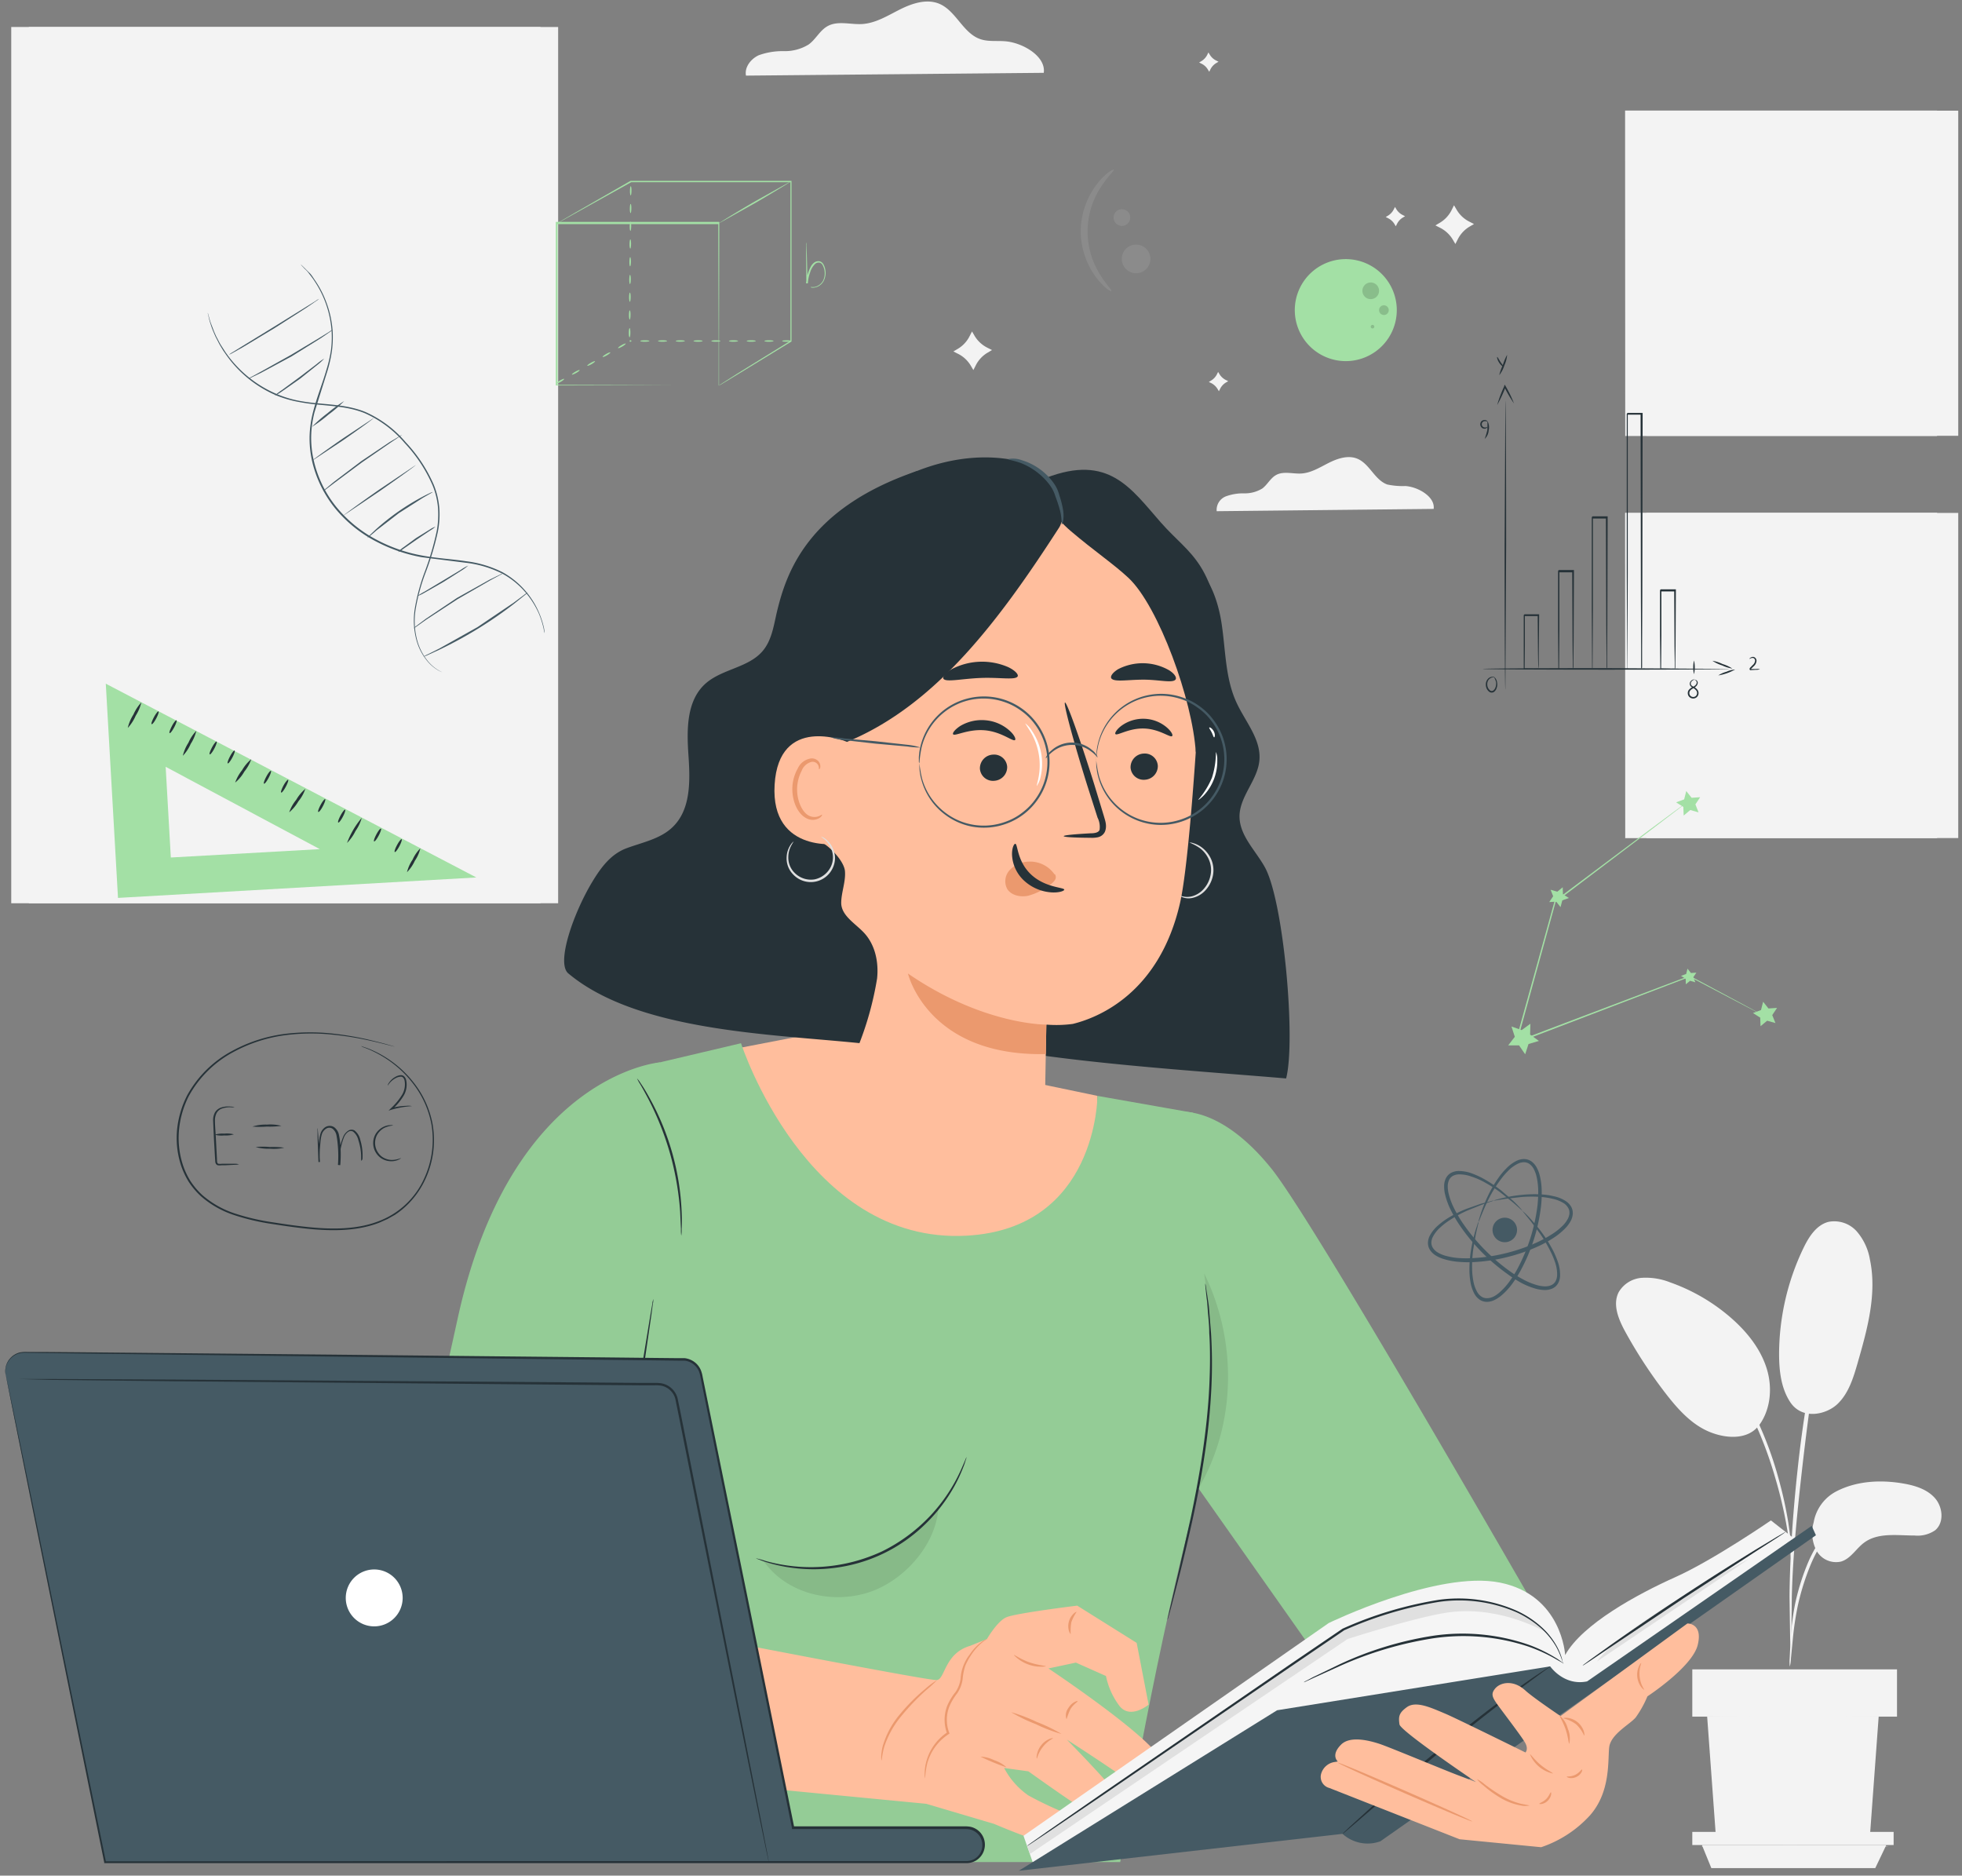 <svg xmlns="http://www.w3.org/2000/svg" width="362" height="346" fill="none" xmlns:v="https://vecta.io/nano"><rect width="100%" height="100%" fill="#808080" stroke="none"/><style><![CDATA[.B{fill:#263238}.C{fill:#455a64}.D{fill:#ffbe9d}.E{fill:#a3e0a5}.F{fill:#eb996e}]]></style><g fill="#f3f3f3"><path d="M338.828 275.111c3.696-1.907 8.041-2.152 12.143-1.477 2.202.363 4.497 1.021 5.999 2.684s1.781 4.565.068 5.982c-1.111.756-2.452 1.097-3.789.962-3.207 0-6.751-.599-9.333 1.334-1.468 1.097-2.439 2.928-4.219 3.468-.875.203-1.791.116-2.612-.248a4.14 4.14 0 0 1-1.937-1.769 7.11 7.11 0 0 1-.514-5.223c.211-1.211.7-2.357 1.427-3.348a7.96 7.96 0 0 1 2.767-2.365zm-8.441-16.337c2.261 3.223 6.649 2.16 8.683.185s2.894-4.818 3.679-7.544c1.789-6.219 3.595-12.742 2.262-19.07a10.64 10.64 0 0 0-2.431-5.19c-.646-.724-1.471-1.266-2.391-1.572s-1.906-.367-2.857-.175c-2.211.591-3.587 2.751-4.582 4.819-2.932 6.087-4.469 12.752-4.498 19.509 0 3.148.363 6.439 2.135 9.038z"/><path d="M324.187 263.398c2.455-2.903 2.919-7.156 1.822-10.801s-3.552-6.751-6.396-9.282a34.67 34.67 0 0 0-11.46-6.751c-1.634-.65-3.39-.938-5.147-.844-.88.049-1.735.313-2.49.769a5.39 5.39 0 0 0-1.839 1.847c-1.207 2.295-.051 5.063 1.207 7.358a87.37 87.37 0 0 0 7.518 11.46c2.262 2.911 4.844 5.78 8.279 7.097s7.012 1.105 8.801-1.258m5.752 44.445a7.06 7.06 0 0 0 .203-1.468l.388-4c.198-1.969.499-3.927.903-5.865.525-2.362 1.239-4.679 2.135-6.928a25.5 25.5 0 0 1 3.536-6.269c1.196-1.555 2.724-2.823 4.472-3.713 1.184-.589 2.455-.985 3.764-1.173.492-.017.982-.088 1.459-.211-.493-.055-.991-.055-1.485 0-1.358.104-2.687.449-3.924 1.021-1.842.868-3.458 2.154-4.717 3.755-1.535 1.934-2.772 4.087-3.67 6.388a42.74 42.74 0 0 0-2.119 7.037c-.378 1.966-.637 3.953-.776 5.95l-.202 4.025a6.97 6.97 0 0 0 .033 1.451z"/><path d="M330.513 304.358a2.93 2.93 0 0 0 0-.675v-1.949l.085-7.148c.152-6.033.666-12.522 1.687-21.678.954-8.607 2.228-18.624 3.57-25.138.287-1.485.582-2.818.844-3.983l.7-2.996.456-1.89a2.81 2.81 0 0 0 .118-.675 3.4 3.4 0 0 0-.236.641l-.566 1.865c-.228.76-.506 1.806-.801 2.979s-.625 2.489-.937 3.966a220.4 220.4 0 0 0-3.755 23.324c-1.004 9.181-1.46 17.527-1.502 23.577l.109 7.164c0 .793.085 1.435.119 1.941.005.229.042.456.109.675z"/><path d="M330.549 288.249c.051-.677.051-1.357 0-2.033-.076-1.3-.262-3.19-.624-5.502-.445-2.704-1.043-5.38-1.789-8.017-.882-3.246-2.01-6.419-3.376-9.493a50.42 50.42 0 0 0-9.847-15.341 23.86 23.86 0 0 0-2.321-2.152c-.354-.304-.667-.599-.987-.844l-.895-.624a13.78 13.78 0 0 0-1.688-1.097c-.101.135 2.422 1.62 5.604 5.004a53.35 53.35 0 0 1 9.603 15.282c1.336 3.056 2.463 6.2 3.375 9.409.769 2.613 1.405 5.263 1.907 7.94.422 2.287.658 4.152.844 5.451.012.677.077 1.351.194 2.017zM314.98 316.67l1.612 22.117h28.412l1.621-22.117H314.98z"/><path d="M350.009 307.953h-37.771v8.717h37.771v-8.717zm-37.771 29.982v2.422h1.772 35.374v-2.422h-37.146z"/><path d="M315.748 344.61l-1.738-4.253h34.024L346 344.61h-30.252zm30.345-20.717s-.043.076-.135.211l-.422.557-1.688 2.118-.076.093-.068-.093-4.033-5.628h.236l-4.008 5.67-.127.178-.135-.169-4.751-5.645h.271c-.076.109-.169.219-.262.329l-4.219 5.324-.135.178-.135-.186-4-5.662h.228l-4.928 5.62-.093.101-.068-.118-1.544-2.591-.397-.692a1.37 1.37 0 0 1-.118-.244s.059.067.169.219l.43.667 1.629 2.531h-.16l4.86-5.687.118-.144.11.152 4.042 5.645h-.27l4.219-5.333.262-.329.135-.169.135.169 4.734 5.662h-.262l4.042-5.637.118-.168.119.168 3.974 5.68h-.143l1.687-2.068.464-.532a1.13 1.13 0 0 1 .195-.177z"/><path d="M347.013 316.526c0 .093-7.114.178-15.898.178s-15.898-.085-15.898-.178 7.122-.177 15.898-.177l15.898.177zm1.433 24.067c0 .101-7.73.177-17.273.177s-17.282-.076-17.282-.177 7.738-.177 17.282-.177l17.273.177zm12.861-320.18h-57.541v59.98h57.541v-59.98z"/><path d="M357.407 20.413h-57.542v59.98h57.542v-59.98z"/><path d="M357.393 80.419h-57.541V20.396h57.541v60.023zm-57.541-.042h57.541V20.464h-57.508l-.033 59.913zM349.68 28.48h-42.075v43.855h42.075V28.48zm-42.073 44.142c-.299.44-.647.845-1.038 1.207l-2.675 2.717-2.751 2.633a7.06 7.06 0 0 1-1.215 1.013 6.67 6.67 0 0 1 1.029-1.207l2.684-2.717 2.751-2.633a7.02 7.02 0 0 1 1.215-1.013zm42.071-.101c.441.298.846.647 1.206 1.038l2.709 2.675 2.633 2.742a7.05 7.05 0 0 1 1.013 1.215 5.9 5.9 0 0 1-1.207-1.029l-2.717-2.684-2.633-2.751a6.4 6.4 0 0 1-1.004-1.207z"/><path d="M349.561 28.59a6.84 6.84 0 0 1 1.08-1.198l2.675-2.709 2.751-2.633c.363-.384.771-.724 1.215-1.013a6.57 6.57 0 0 1-1.038 1.207l-2.675 2.717-2.76 2.633a6.4 6.4 0 0 1-1.248.996zm-42.072.11a6.53 6.53 0 0 1-1.207-1.038l-2.709-2.675-2.633-2.751a6.68 6.68 0 0 1-1.012-1.215 7.06 7.06 0 0 1 1.198 1.038l2.717 2.675 2.641 2.759a6.42 6.42 0 0 1 1.005 1.207z"/><path d="M349.56 72.335v-.211-.616-2.371l-.042-8.936-.085-31.72.16.16h-41.955l.185-.186v43.88l-.16-.16 30.378.084 8.531.042h2.262-2.228-8.497l-30.48.084h-.16v-.16-43.88-.194h.135 41.956.16v.169l-.084 31.83-.043 8.894v2.337.599c.001.119-.01.238-.033.354zm-13.897-28.953h-14.042v14.042h14.042V43.382zm25.644 51.239h-57.541v59.98h57.541v-59.98z"/><path d="M357.407 94.621h-57.542v59.98h57.542v-59.98z"/><path d="M357.393 154.626h-57.541V94.604h57.541v60.022zm-57.541-.042h57.541V94.671h-57.508l-.033 59.913zm49.828-51.896h-42.075v43.854h42.075v-43.854zm-42.073 44.15c-.302.438-.65.843-1.038 1.207l-2.675 2.708-2.751 2.633a7.06 7.06 0 0 1-1.215 1.013c.294-.442.639-.847 1.029-1.207l2.684-2.717 2.751-2.633c.361-.385.769-.722 1.215-1.004zm42.071-.11c.441.298.846.646 1.206 1.038l2.709 2.675 2.633 2.742a6.54 6.54 0 0 1 1.013 1.224c-.443-.296-.849-.644-1.207-1.038l-2.717-2.675-2.633-2.76a6.38 6.38 0 0 1-1.004-1.206z"/><path d="M349.561 102.806a6.37 6.37 0 0 1 1.037-1.215l2.675-2.709 2.751-2.633a6.69 6.69 0 0 1 1.216-1.013c-.296.443-.645.848-1.038 1.207l-2.675 2.717-2.76 2.633c-.364.381-.768.72-1.206 1.013zm-42.072.101a6.5 6.5 0 0 1-1.207-1.038l-2.709-2.675-2.633-2.742a7 7 0 0 1-1.012-1.215 6.29 6.29 0 0 1 1.198 1.029l2.717 2.675 2.641 2.759a6.42 6.42 0 0 1 1.005 1.207z"/><path d="M349.56 146.543v-.211-.616-2.363l-.042-8.945-.084-31.72.16.16h-41.956l.186-.185v43.88l-.22-.169 30.379.084h8.531 2.261-2.227-8.498l-30.48.085h-.16v-.161-43.88-.008h.194 41.956.161v.169l-.085 31.829-.042 8.903v2.329.599a1.5 1.5 0 0 1-.034.22zm-13.897-28.953h-14.042v14.042h14.042V117.59zM179.341 61.145l.498.844a5.72 5.72 0 0 0 2.345 2.16l.844.422-.844.506a5.63 5.63 0 0 0-2.16 2.346l-.43.844-.498-.844c-.56-.929-1.374-1.679-2.346-2.16l-.844-.43.844-.498a5.68 5.68 0 0 0 2.16-2.346l.431-.844zm88.931-23.281l.498.844c.554.941 1.369 1.7 2.346 2.186l.844.43-.844.498a5.68 5.68 0 0 0-2.16 2.346l-.431.844-.497-.844a5.73 5.73 0 0 0-2.346-2.16l-.844-.43.844-.498a5.68 5.68 0 0 0 2.16-2.346l.43-.869zM222.959 9.671l.253.414a2.84 2.84 0 0 0 1.173 1.08l.439.219-.413.245c-.47.28-.848.691-1.089 1.181l-.211.43-.253-.413a2.79 2.79 0 0 0-1.173-1.08l-.439-.219.422-.253a2.84 2.84 0 0 0 1.08-1.173l.211-.43zm34.428 28.505l.245.413c.283.465.692.84 1.181 1.08l.43.219-.413.245a2.86 2.86 0 0 0-1.08 1.181l-.22.43-.244-.413a2.86 2.86 0 0 0-1.182-1.08l-.43-.219.413-.245a2.86 2.86 0 0 0 1.08-1.181l.22-.43zm-32.639 30.429l.253.413a2.84 2.84 0 0 0 1.173 1.08l.439.219-.422.245a2.86 2.86 0 0 0-1.08 1.181l-.219.43-.245-.413c-.282-.465-.688-.842-1.173-1.089l-.439-.211.414-.253a2.86 2.86 0 0 0 1.088-1.173l.211-.43zm39.769 25.273c.304-2.219-2.835-4.05-5.198-4.219a13.49 13.49 0 0 1-3.375-.287c-2.312-.844-3.232-3.789-5.485-4.742-1.688-.709-3.629-.076-5.266.743s-3.249 1.856-5.063 1.975c-1.586.101-3.316-.49-4.7.287-1.038.582-1.578 1.772-2.532 2.481a6.13 6.13 0 0 1-3.308.895c-1.164-.03-2.323.158-3.417.557a2.68 2.68 0 0 0-1.688 2.734l40.032-.422zM192.58 13.434c.422-3.055-3.891-5.569-7.122-5.822-1.553-.127-3.156.11-4.616-.405-3.173-1.105-4.439-5.198-7.527-6.506-2.313-.97-4.979-.101-7.224 1.021s-4.455 2.532-6.961 2.709c-2.178.143-4.54-.667-6.447.397-1.426.793-2.169 2.43-3.477 3.375a8.35 8.35 0 0 1-4.54 1.232c-1.595-.039-3.183.218-4.683.759-1.443.667-2.641 2.194-2.346 3.755l54.943-.515zm-89.6-8.455H5.322v161.647h97.658V4.979z"/><path d="M99.732 4.979H2.074v161.647h97.658V4.979z"/><path d="M95.572 8.253H6.234v155.09h89.338V8.253z"/><path d="M78.18 28.404H23.246v114.788H78.18V28.404z"/><path d="M23.23 102.578c-.127-10.725 9.51-21.197 20.134-22.691 5.063-.717 10.438.295 15.189-1.688 8.438-3.468 11.13-14.683 19.628-18.016l.388 82.967H23.23v-40.572z"/></g><g class="C"><path d="M38.336 57.719a.93.93 0 0 1 .076.228l.186.675c.094.372.209.738.346 1.097l.557 1.452.371.844.481.911a8.89 8.89 0 0 0 .557.97l.65 1.013a21.85 21.85 0 0 0 9.561 7.806 20.54 20.54 0 0 0 3.637 1.139c1.324.263 2.663.449 4.008.557 2.759.27 5.747.422 8.607 1.57 2.889 1.281 5.451 3.199 7.493 5.612a27.24 27.24 0 0 1 5.164 7.831 14.53 14.53 0 0 1 1.029 4.371c.098 1.435.007 2.876-.27 4.287a51.8 51.8 0 0 1-2.278 7.595c-.812 2.142-1.417 4.358-1.806 6.616-.315 1.862-.243 3.769.211 5.603a10.44 10.44 0 0 0 1.831 3.814c.546.719 1.214 1.336 1.975 1.823.515.329.844.455.844.472a5.43 5.43 0 0 1-.844-.422 7.58 7.58 0 0 1-2.025-1.806 10.33 10.33 0 0 1-1.899-3.839c-.477-1.855-.566-3.788-.262-5.679a36.55 36.55 0 0 1 1.789-6.658c.937-2.472 1.687-5.011 2.245-7.595a16.75 16.75 0 0 0 .253-4.219c-.113-1.471-.457-2.915-1.021-4.278a27.17 27.17 0 0 0-5.114-7.755c-2.015-2.379-4.542-4.271-7.392-5.536-2.793-1.139-5.755-1.291-8.523-1.57a38.04 38.04 0 0 1-4.034-.574 20.82 20.82 0 0 1-3.713-1.114c-3.904-1.655-7.239-4.415-9.595-7.941-.253-.338-.447-.692-.65-1.021a10.56 10.56 0 0 1-.548-.987l-.473-.911-.363-.844a13.49 13.49 0 0 1-.54-1.468 9.29 9.29 0 0 1-.312-1.106l-.16-.683a1.88 1.88 0 0 1-.051-.279z"/><path d="M55.492 48.774l.186.169.523.506.844.844c.363.312.641.776.979 1.283a18.12 18.12 0 0 1 2.084 3.915 18.8 18.8 0 0 1 1.274 5.73c.057 1.141.015 2.284-.127 3.418a24.61 24.61 0 0 1-.793 3.629l-2.43 7.772c-.365 1.416-.572 2.868-.616 4.329-.033 1.524.123 3.046.464 4.531.712 3.15 2.139 6.095 4.169 8.607a23.95 23.95 0 0 0 7.4 6.042 28.75 28.75 0 0 0 8.438 2.936c2.819.523 5.552.658 8.084 1.046a20.42 20.42 0 0 1 6.801 2.059 15.53 15.53 0 0 1 6.751 7.595c.361.864.644 1.76.844 2.675l.118.726c.006.081.006.163 0 .244 0 0 0-.084-.059-.244s-.084-.405-.144-.709c-.208-.905-.49-1.791-.843-2.65a15.95 15.95 0 0 0-2.304-3.738 15.18 15.18 0 0 0-4.472-3.679c-2.116-1.056-4.401-1.733-6.751-2l-8.101-1.021c-2.976-.54-5.851-1.536-8.523-2.954a24.25 24.25 0 0 1-7.493-6.109 21.62 21.62 0 0 1-4.219-8.683 19.47 19.47 0 0 1-.456-4.599c.046-1.481.255-2.953.624-4.388.717-2.802 1.755-5.333 2.464-7.78.371-1.172.653-2.371.844-3.586a18.52 18.52 0 0 0 .143-3.375c-.194-3.431-1.317-6.744-3.249-9.586-.329-.515-.675-.92-.954-1.299s-.557-.658-.776-.844l-.498-.532a1.98 1.98 0 0 1-.228-.279z"/><path d="M97.42 109.245a4.6 4.6 0 0 1-.658.599l-1.907 1.527a76.16 76.16 0 0 1-6.616 4.574 78 78 0 0 1-7.063 3.856l-2.211 1.013a4.24 4.24 0 0 1-.844.32 6.3 6.3 0 0 1 .785-.422l2.177-1.088 6.996-3.924 6.649-4.489 1.949-1.452a5.85 5.85 0 0 1 .743-.514zm-4.53-3.545a3.9 3.9 0 0 1-.667.397l-1.84.996-5.983 3.451-5.78 3.78-1.688 1.199a5.35 5.35 0 0 1-.65.413 4.07 4.07 0 0 1 .582-.506l1.688-1.266 5.755-3.856 6.033-3.376 1.89-.92a4.56 4.56 0 0 1 .658-.312zm-6.498-1.367a9.22 9.22 0 0 1-1.308.954l-3.283 2.076-3.375 1.924c-.462.275-.948.51-1.451.7a9.69 9.69 0 0 1 1.35-.844l3.325-1.991 3.325-2a8.88 8.88 0 0 1 1.418-.819zm-6.058-7.172a5.35 5.35 0 0 1-.987.717l-2.439 1.637-2.422 1.688a5.6 5.6 0 0 1-1.03.649 4.47 4.47 0 0 1 .911-.843l2.38-1.739 2.532-1.57a4.63 4.63 0 0 1 1.055-.54zm-.482-6.397c0 .042-.717.43-1.873 1.097l-4.396 2.802-4.135 3.19a21.11 21.11 0 0 1-1.688 1.384 3.11 3.11 0 0 1 .388-.439l1.156-1.097c2.599-2.347 5.476-4.367 8.565-6.017a36.35 36.35 0 0 1 1.418-.709c.178-.095.368-.166.565-.211zm-3.163-4.962c.042.067-2.92 2.202-6.616 4.785l-6.751 4.548c0-.059 2.911-2.211 6.607-4.785l6.759-4.548zm-2.524-5.594a3.32 3.32 0 0 1-.574.422l-1.595 1.072-5.223 3.603-5.063 3.764-1.536 1.165c-.18.152-.375.285-.582.397.152-.182.325-.347.515-.489l1.477-1.232 5.063-3.831 5.274-3.544 1.688-.996a3.15 3.15 0 0 1 .557-.329zm-5.207-3.097c.051.059-2.464 1.882-5.603 4.067l-5.78 3.831c-.051-.059 2.472-1.89 5.611-4.067l5.772-3.831zM63.5 73.989a23.89 23.89 0 0 1-2.886 2.489 25.89 25.89 0 0 1-3.063 2.27 25.79 25.79 0 0 1 2.886-2.532c.965-.816 1.989-1.561 3.063-2.228zm-3.681-7.84c-.376.416-.788.797-1.232 1.139l-3.164 2.531-3.308 2.321a8.53 8.53 0 0 1-1.443.844 10.96 10.96 0 0 1 1.333-1.021l3.249-2.38 3.207-2.447a10.44 10.44 0 0 1 1.359-.987zm1.587-5.333a3.38 3.38 0 0 1-.565.439l-1.586 1.089-5.418 3.375-5.612 3.021-1.738.844a3.14 3.14 0 0 1-.658.27c.191-.139.394-.261.608-.363l1.688-.92 5.561-3.097 5.451-3.274 1.637-1.013a3.2 3.2 0 0 1 .633-.371zm-2.532-5.696c-.192.172-.398.327-.616.464l-1.738 1.19-5.839 3.738-5.907 3.553-1.831 1.029a4.92 4.92 0 0 1-.692.338 4.06 4.06 0 0 1 .633-.439l1.789-1.105 5.907-3.62 5.907-3.662 1.789-1.114a3.72 3.72 0 0 1 .599-.371zm222.033 168.221c-.042.042-.666-.583-1.881-1.62l-2.27-1.806c-1.028-.755-2.111-1.432-3.241-2.026a13.84 13.84 0 0 0-2.025-.843c-.73-.267-1.501-.404-2.278-.405-.384-.001-.763.089-1.106.261a1.69 1.69 0 0 0-.759.802 2.77 2.77 0 0 0-.228 1.198 5.97 5.97 0 0 0 .169 1.317c.226.914.554 1.8.979 2.641a24.38 24.38 0 0 0 1.493 2.59 35.95 35.95 0 0 0 8.742 9.004c.809.579 1.654 1.103 2.532 1.57.828.453 1.706.81 2.616 1.063a5.91 5.91 0 0 0 1.308.211 2.8 2.8 0 0 0 1.198-.194 1.69 1.69 0 0 0 .844-.734c.18-.339.281-.714.295-1.097a6.56 6.56 0 0 0-.337-2.296c-.23-.703-.512-1.389-.844-2.05-.563-1.145-1.209-2.248-1.932-3.3l-1.739-2.32-1.561-1.933s.186.127.498.422a21.79 21.79 0 0 1 1.274 1.334c.654.725 1.271 1.482 1.848 2.27.773 1.046 1.462 2.152 2.059 3.307.343.683.639 1.387.886 2.11a7.17 7.17 0 0 1 .397 2.532 3 3 0 0 1-.355 1.358c-.242.449-.629.802-1.097 1.004a3.42 3.42 0 0 1-1.468.262c-.493-.015-.983-.086-1.46-.211a13.24 13.24 0 0 1-2.759-1.097c-.915-.502-1.795-1.066-2.633-1.688a35.54 35.54 0 0 1-8.919-9.198c-.569-.853-1.079-1.744-1.528-2.666a13.4 13.4 0 0 1-1.004-2.793c-.115-.478-.171-.968-.169-1.46a3.25 3.25 0 0 1 .304-1.46c.217-.463.582-.84 1.038-1.072.426-.207.893-.314 1.367-.312.849.009 1.689.169 2.481.473.715.265 1.409.584 2.076.953 1.136.63 2.219 1.349 3.24 2.152l2.22 1.916a24.71 24.71 0 0 1 1.291 1.316l.438.515z"/><path d="M272.814 225.366c.05 0-.195.844-.515 2.346l-.481 2.768c-.164 1.222-.232 2.455-.203 3.687a13.32 13.32 0 0 0 .22 2.118 6.3 6.3 0 0 0 .751 2.11c.191.32.45.593.759.801.308.2.671.301 1.038.287a2.78 2.78 0 0 0 1.156-.287c.382-.195.739-.436 1.063-.717a12.05 12.05 0 0 0 1.848-2.008c.569-.777 1.085-1.592 1.545-2.439 1.917-3.598 3.161-7.516 3.67-11.561.11-.955.158-1.916.144-2.877-.014-.913-.13-1.822-.346-2.709a6.2 6.2 0 0 0-.456-1.198 2.73 2.73 0 0 0-.742-.911c-.291-.227-.645-.357-1.013-.372-.372-.007-.741.068-1.08.22a6.39 6.39 0 0 0-1.831 1.282 13.59 13.59 0 0 0-1.401 1.612 23.1 23.1 0 0 0-1.992 3.114c-.506.962-.894 1.823-1.198 2.531-.607 1.427-.886 2.237-.936 2.22a1.88 1.88 0 0 1 .126-.616c.11-.397.287-.971.549-1.688s.624-1.612 1.105-2.607a22.36 22.36 0 0 1 1.916-3.249c.424-.604.901-1.169 1.426-1.688.567-.598 1.239-1.087 1.983-1.443.416-.188.868-.283 1.325-.278.493.012.971.177 1.367.472a3.44 3.44 0 0 1 .928 1.106 6.26 6.26 0 0 1 .523 1.333 12.37 12.37 0 0 1 .388 2.852c.029.995-.013 1.99-.126 2.979a32.91 32.91 0 0 1-3.756 11.814 21.07 21.07 0 0 1-1.611 2.531c-.571.775-1.231 1.481-1.966 2.101a6.19 6.19 0 0 1-1.19.785 3.33 3.33 0 0 1-1.401.371 2.41 2.41 0 0 1-1.384-.396c-.376-.263-.693-.602-.928-.996-.4-.72-.666-1.506-.785-2.32-.126-.728-.188-1.465-.186-2.203a21.67 21.67 0 0 1 .313-3.763 27.5 27.5 0 0 1 .599-2.768 19.34 19.34 0 0 1 .531-1.688 1.93 1.93 0 0 1 .254-.658z"/><path d="M275.582 221.476c0 .059-.844.278-2.27.801l-2.608 1.047a23.39 23.39 0 0 0-3.24 1.772c-.599.384-1.164.818-1.688 1.299a6.09 6.09 0 0 0-1.392 1.747c-.173.329-.271.692-.287 1.063a1.76 1.76 0 0 0 .312 1.038 2.6 2.6 0 0 0 .844.793 5.81 5.81 0 0 0 1.165.532c.873.267 1.773.437 2.683.506.961.064 1.925.064 2.886 0 2.031-.119 4.045-.433 6.016-.936a32.28 32.28 0 0 0 5.747-2.026c.873-.409 1.718-.874 2.532-1.392.769-.478 1.48-1.044 2.118-1.688a5.18 5.18 0 0 0 .776-1.021c.209-.335.342-.712.388-1.105a1.8 1.8 0 0 0-.211-1.055 2.69 2.69 0 0 0-.759-.844c-.631-.402-1.328-.688-2.059-.844a13.58 13.58 0 0 0-2.101-.346 23.75 23.75 0 0 0-3.696 0l-2.794.313-2.371.371c.185-.1.384-.171.591-.211.388-.118.97-.27 1.738-.43a28.26 28.26 0 0 1 2.802-.431 22.63 22.63 0 0 1 3.772-.084c.736.044 1.467.151 2.185.321a6.52 6.52 0 0 1 2.27.928c.382.252.702.586.937.979a2.34 2.34 0 0 1 .312 1.409 3.23 3.23 0 0 1-.447 1.375 6.19 6.19 0 0 1-.844 1.139c-.668.699-1.416 1.316-2.228 1.84a22.22 22.22 0 0 1-2.599 1.46c-1.897.884-3.875 1.582-5.907 2.084a31.57 31.57 0 0 1-6.151.937 20.57 20.57 0 0 1-2.979-.051 12.18 12.18 0 0 1-2.827-.565c-.455-.148-.891-.349-1.299-.599-.415-.255-.772-.594-1.047-.996a2.4 2.4 0 0 1-.388-1.384 3.08 3.08 0 0 1 .363-1.316c.398-.72.924-1.36 1.553-1.891.557-.485 1.152-.926 1.78-1.316a22.72 22.72 0 0 1 3.375-1.688l2.675-.945 1.73-.447a2.03 2.03 0 0 1 .642-.143zm4.254 4.869c.109.434.086.89-.065 1.311a2.26 2.26 0 0 1-2.019 1.496 2.25 2.25 0 0 1-1.273-.32c-.384-.23-.69-.568-.881-.973a2.26 2.26 0 0 1-.193-1.299c.066-.442.262-.855.562-1.186s.693-.566 1.127-.675a2.27 2.27 0 0 1 1.71.258c.514.308.885.807 1.032 1.388z"/></g><g class="E"><path d="M325.934 187.604l-.254-.118-.734-.372-2.827-1.468-10.387-5.46h.093l-31.999 12.228-.287.109.084-.295.979-3.536 6.211-22.421v-.05l17.721-13.282 5.063-3.747 1.342-.987.345-.245c.074-.062.116-.087.127-.076l-.11.093-.337.27-1.317 1.012-4.995 3.806-17.67 13.375.05-.076-6.185 22.438-.979 3.536-.202-.186 32.066-12.143h.05l10.337 5.544 2.794 1.511.725.405.296.135z"/><path d="M283.936 192.025l-1.916.566-.616 1.898-1.131-1.645h-2l1.216-1.586-.616-1.899 1.881.666 1.612-1.172-.051 1.999 1.621 1.173zm5.526-26.37l-1.207.439-.329 1.249-.793-1.013-1.291.076.726-1.071-.473-1.199 1.24.355.996-.819.042 1.291 1.089.692zm24.227-18.59l-.878 1.325.582 1.469-1.527-.431-1.215 1.013-.068-1.587-1.333-.843 1.485-.549.388-1.536.988 1.241 1.578-.102zm14.186 38.868l-.886 1.324.59 1.469-1.527-.431-1.223 1.013-.06-1.586-1.341-.844 1.485-.549.397-1.536.978 1.241 1.587-.101zm-14.885-6.506l-.566.844.38.936-.979-.278-.776.65-.034-1.013-.861-.54.954-.355.245-.978.632.801 1.005-.067z"/></g><path opacity=".09" d="M212.253 47.762a2.64 2.64 0 0 1-3.156 2.59 2.64 2.64 0 0 1-2.076-2.075 2.65 2.65 0 0 1 .151-1.526 2.64 2.64 0 0 1 4.308-.856 2.64 2.64 0 0 1 .773 1.868zm-3.717-7.628a1.54 1.54 0 0 1-.948 1.419 1.52 1.52 0 0 1-.887.087 1.53 1.53 0 0 1-.786-.42 1.54 1.54 0 0 1-.333-1.674c.116-.281.313-.52.565-.689a1.54 1.54 0 0 1 .854-.259c.407 0 .798.162 1.086.45s.449.679.449 1.086zm-3.035-8.844c.126.16-.971 1.088-2.211 2.962a14.92 14.92 0 0 0-.329 16.387c1.173 1.916 2.227 2.894 2.092 3.046s-1.384-.641-2.827-2.531a14.1 14.1 0 0 1-1.966-3.688 14.01 14.01 0 0 1 .203-10.126 14 14 0 0 1 2.109-3.603c1.486-1.856 2.819-2.557 2.929-2.447z" fill="#fff"/><path d="M238.899 56.985a9.41 9.41 0 0 1 6.013-8.553c1.735-.671 3.631-.813 5.447-.406a9.41 9.41 0 0 1 4.756 2.689c1.284 1.347 2.14 3.044 2.46 4.878s.088 3.72-.665 5.422a9.41 9.41 0 0 1-3.566 4.139c-1.571.997-3.403 1.505-5.264 1.46a9.41 9.41 0 0 1-6.584-2.913c-1.722-1.806-2.656-4.221-2.597-6.715z" class="E"/><path opacity=".16" d="M251.372 53.61c.006-.304.103-.599.278-.848s.419-.44.703-.55a1.53 1.53 0 0 1 .89-.066c.297.067.567.22.777.44a1.54 1.54 0 0 1 .29 1.683 1.53 1.53 0 0 1-.584.675 1.54 1.54 0 0 1-.861.236 1.53 1.53 0 0 1-1.073-.474 1.54 1.54 0 0 1-.32-.506 1.52 1.52 0 0 1-.1-.59zm3.072 3.578a.89.89 0 0 1 1.103-.843.9.9 0 0 1 .675.736c.027.176 0 .356-.076.517a.89.89 0 0 1-.351.386c-.153.091-.33.134-.508.124a.9.9 0 0 1-.606-.291c-.157-.171-.242-.397-.237-.629zm-1.204 2.742c.088.002.171.039.233.102a.34.34 0 0 1 .096.236c-.001.043-.011.086-.028.125s-.043.075-.075.105-.068.053-.108.069-.084.023-.127.022-.086-.009-.126-.026-.077-.042-.107-.074-.053-.069-.068-.11a.31.31 0 0 1-.019-.128c.002-.086.037-.167.099-.227a.33.33 0 0 1 .23-.093z" fill="#000"/><g class="B"><path d="M277.751 127.176c-.085 0-.144-11.915-.144-26.606l.144-26.607c.084 0 .143 11.907.143 26.607l-.143 26.606zm1.586-52.757a23.95 23.95 0 0 1-1.806-3.088h.253v.068a25.65 25.65 0 0 1-1.544 3.316c.333-1.175.762-2.321 1.283-3.426v-.067l.118-.27.135.253c.606 1.028 1.128 2.103 1.561 3.215zm-1.882-6.742c-.051.059-.489-.228-.844-.76s-.439-1.046-.363-1.063.279.422.599.911.659.852.608.911z"/><path d="M276.619 69.212a9.91 9.91 0 0 1 .675-1.899c.192-.644.453-1.267.777-1.856a5.64 5.64 0 0 1-.515 1.958 5.53 5.53 0 0 1-.937 1.797zm-2.683 11.755a16.11 16.11 0 0 0 .489-1.637 16.38 16.38 0 0 0 0-1.688 2.43 2.43 0 0 1 .245 1.755 2.41 2.41 0 0 1-.734 1.57z"/><path d="M274.46 78.748s-.068.228-.405.312c-.2.043-.409.006-.583-.101a.86.86 0 0 1-.35-.642.85.85 0 0 1 .065-.369.84.84 0 0 1 .218-.305.85.85 0 0 1 .574-.152c.346 0 .464.253.43.27s-.177-.084-.439-.067a.57.57 0 0 0-.421.177c-.054.057-.095.125-.122.199s-.036.153-.031.231.023.156.057.227a.56.56 0 0 0 .141.187.58.58 0 0 0 .435.143c.262.008.397-.143.431-.11zm44.715 44.648c0 .076-10.194.143-22.784.143s-22.784-.067-22.784-.143 10.186-.144 22.784-.144l22.784.144zm.465-.059c-.661-.103-1.303-.302-1.907-.591a7.02 7.02 0 0 1-1.772-.844c.651.106 1.282.308 1.873.599.64.189 1.248.471 1.806.836zm.499.168c-.962.547-2.014.916-3.106 1.089a5.22 5.22 0 0 1 1.511-.675 4.74 4.74 0 0 1 1.595-.414z"/><path d="M275.608 124.839a1.4 1.4 0 0 1 .393.411c.102.163.169.344.198.534a2.01 2.01 0 0 1-.093 1.24 1.43 1.43 0 0 1-.456.616.77.77 0 0 1-.422.125c-.149 0-.296-.043-.422-.125a1.64 1.64 0 0 1-.658-1.383c-.006-.216.036-.43.124-.628a1.44 1.44 0 0 1 .383-.512 1.09 1.09 0 0 1 .374-.211c.138-.045.283-.062.427-.05.203 0 .295.093.287.101s-.11 0-.287 0c-.25.023-.485.13-.666.304-.131.126-.232.279-.297.448a1.25 1.25 0 0 0-.083.531 1.43 1.43 0 0 0 .134.637 1.42 1.42 0 0 0 .406.51.51.51 0 0 0 .557 0 1.21 1.21 0 0 0 .38-.489 1.99 1.99 0 0 0 .135-1.097 3.45 3.45 0 0 0-.414-.962zm37.06.598s.16-.092.38.093c.065.056.116.127.149.206a.58.58 0 0 1 .045.25.97.97 0 0 1-.27.582c-.321.355-.911.49-1.181.92a.75.75 0 0 0 0 .734.71.71 0 0 0 .692.346c.137-.011.268-.064.375-.152a.69.69 0 0 0 .224-.337.75.75 0 0 0 .023-.382c-.025-.127-.082-.246-.167-.344a2.07 2.07 0 0 0-.607-.481c-.126-.047-.24-.121-.333-.218a.89.89 0 0 1-.207-.339c-.025-.109-.025-.223-.001-.333s.074-.212.144-.3c.1-.126.231-.225.38-.287.244-.084.388-.067.396-.05s-.135 0-.346.151c-.122.067-.227.162-.303.279-.049.071-.081.151-.094.236a.57.57 0 0 0 .018.253c.084.363.759.414 1.156.929.114.132.192.292.228.463a1.02 1.02 0 0 1-.026.515.97.97 0 0 1-.844.676 1 1 0 0 1-.962-.481c-.087-.155-.133-.329-.133-.507a1.03 1.03 0 0 1 .133-.506 1.69 1.69 0 0 1 .675-.557 3.06 3.06 0 0 0 .583-.371c.134-.119.223-.28.253-.456.007-.065 0-.13-.018-.192a.48.48 0 0 0-.092-.171c-.101-.169-.27-.143-.27-.169zm-.116-1.062a5.58 5.58 0 0 1 0-2.532 5.58 5.58 0 0 1 0 2.532zm12.175-.929c-.249.089-.513.129-.777.118l-.843.051c-.063.021-.131.021-.194 0-.041-.027-.073-.065-.091-.11s-.022-.096-.011-.143c.029-.107.091-.201.178-.27l.371-.388c.253-.197.419-.485.464-.802a.51.51 0 0 0-.355-.523c-.171-.021-.345.011-.497.093-.127.05-.194.084-.211.067s.042-.076.152-.16c.163-.141.375-.213.59-.203.168.034.319.126.426.261a.73.73 0 0 1 .157.473c-.032.384-.214.739-.507.988l-.388.379c-.067.06-.118.119-.118.144h.051.843a2.28 2.28 0 0 1 .76.025zm-40.917-.05v-.785l-.042-2.085-.06-7.02.135.143h-2.641l.144-.143v2.928 2.675l-.042 4.278-.085-.084 1.924.042c.456 0 .709 0 .717.042-.222.014-.444.014-.666 0l-1.975.042h-.084v-.084-4.278-2.675-2.928l.143-.144h2.701v.135l-.068 7.114v2.059a4.63 4.63 0 0 1-.101.768zm25.188 0c-.009-.101-.009-.203 0-.304v-.844l-.042-3.063-.059-10.219.144.135h-2.65l.143-.135v2.228 2.152 3.974l-.05 6.042-.076-.076h1.932.523.195a4.64 4.64 0 0 1-.667 0l-1.983.042h-.076v-.076l-.051-6.042v-3.974-2.152-2.228l.144-.143h2.784v.143l-.059 10.321-.042 3.029v.844c0 .253-.11.354-.11.346zm-18.816 0a2.31 2.31 0 0 1 0-.372v-1.046l-.042-3.814-.059-12.734.143.144h-2.65l.144-.135v2.852 2.742 5.004l-.059 7.359-.068-.068h1.95.514.186-.16-.507-1.983-.067v-.067l-.051-7.359v-5.004-2.742-2.852c.068-.068-.143.135.144-.152h2.784v.135l-.059 12.835-.042 3.78v1.013c0 .253-.118.489-.118.481zm6.226-.059c-.004-.048-.004-.096 0-.144v-.447-1.612l-.042-5.907-.068-19.72.144.143h-2.675l.135-.135v8.919 7.882l-.068 10.97-.05-.051h1.949.692-.161-.472-1.983-.059v-.059l-.059-10.97v-7.881-4.363-4.557c.059-.067-.144.135.143-.152h2.785v.144l-.059 19.822-.042 5.907v1.586.405l-.11.22zm6.389 0v-.245-.717-2.726l-.043-10.025-.059-33.273.144.143h-2.65c.279-.278.085-.067.144-.126v8.076 7.671 13.654l-.076 17.569h1.983.666-.16-.481-2.008-.042v-.051l-.068-17.569V92.064v-7.671-8.059c.068-.067-.143.127.143-.16h2.785v.16l-.059 33.374-.042 9.992v2.7.692c0 .169-.177.253-.177.245z"/></g><path d="M19.518 126.121l2.253 39.518 66.115-3.772-68.368-35.746zm11.046 15.333l28.438 15.189-27.484 1.544-.953-16.733z" class="E"/><path d="M26.082 129.573a8.12 8.12 0 0 1-1.046 2.455c-.356.828-.849 1.59-1.46 2.253a8.01 8.01 0 0 1 1.046-2.481 8.08 8.08 0 0 1 1.46-2.227zm10.144 5.24a7.95 7.95 0 0 1-1.046 2.422 7.51 7.51 0 0 1-1.443 2.185 7.7 7.7 0 0 1 1.038-2.422 7.3 7.3 0 0 1 1.451-2.185zm10.135 5.24a7.73 7.73 0 0 1-1.283 2.287 7.2 7.2 0 0 1-1.688 2.025 7.71 7.71 0 0 1 1.283-2.295 7.4 7.4 0 0 1 1.688-2.017zm9.973 5.477a7.28 7.28 0 0 1-1.283 2.295 7.78 7.78 0 0 1-1.688 2.025 7.28 7.28 0 0 1 1.283-2.295 7.78 7.78 0 0 1 1.688-2.025zm10.414 5.341c-.247.873-.641 1.698-1.165 2.439a8.08 8.08 0 0 1-1.553 2.194 15.36 15.36 0 0 1 2.717-4.633zm10.808 5.629a6.98 6.98 0 0 1-1.029 2.312 7.19 7.19 0 0 1-1.434 2.084 7.11 7.11 0 0 1 1.038-2.32 6.82 6.82 0 0 1 1.426-2.076zm-48.309-25.273c.11.067-.076.641-.422 1.299s-.717 1.122-.844 1.063.076-.641.422-1.291.734-1.114.844-1.071zm3.317 1.645c.118.059-.076.641-.422 1.291s-.709 1.131-.844 1.072.084-.642.422-1.3.734-1.114.844-1.063zm7.4 3.924c.11.067-.076.641-.422 1.299s-.717 1.131-.844 1.064.076-.642.422-1.291.734-1.131.844-1.072zm3.326 1.662c.11.059-.076.642-.422 1.291s-.717 1.131-.844 1.072.076-.641.422-1.3.726-1.122.844-1.063zm6.691 3.747c.118.059-.076.641-.422 1.291s-.709 1.131-.844 1.072.076-.642.422-1.3.734-1.114.844-1.063zm3.172 1.637c.118.059-.076.642-.422 1.291s-.709 1.131-.844 1.072.076-.65.422-1.299.734-1.064.844-1.064zm6.844 3.578c.11.067-.076.641-.422 1.299s-.709 1.123-.844 1.064.076-.642.422-1.291.734-1.131.844-1.072zm3.68 1.949c.11.068-.076.642-.422 1.3s-.717 1.131-.844 1.063.076-.641.422-1.291.734-1.131.844-1.072zm6.615 3.485c.11.059-.076.642-.422 1.291s-.717 1.131-.844 1.072.076-.641.422-1.3.726-1.122.844-1.063zm3.813 1.958c.11.068-.076.65-.422 1.3s-.717 1.13-.844 1.063.076-.642.422-1.291.734-1.131.844-1.072z" class="B"/><g class="E"><path d="M132.592 71.136v-.143-.422-1.612-6.093l-.068-21.636.127.118h-29.906l.135-.143v29.906l-.118-.127 21.636.068h6.092.051-6.059l-21.72.059h-.211v-.127-29.906-.143h.143H132.6h.118v.127l-.059 21.721v6.059 1.586.54l-.067.169z"/><path d="M132.593 71.136c.073-.059.149-.112.228-.16l.684-.439 2.649-1.688 9.738-6.017-.05.093V33.467l.135.143h-.076-29.484.05L106.4 39.205l-2.751 1.536-.717.388-.244.127c.073-.054.149-.105.227-.152l.709-.422 2.717-1.578 9.991-5.738h29.484.22v.144 29.459.059h-.051l-9.788 5.983-2.675 1.62-.701.413-.228.093z"/><path d="M145.941 33.433c.043.068-2.911 1.865-6.598 4.017l-6.751 3.78c0-.068 2.911-1.865 6.607-4.025l6.742-3.772zm-41.837 36.471c0 .068-.253.312-.641.532s-.743.354-.777.287.245-.304.633-.532.743-.354.785-.287zm2.836-1.628c.042.068-.245.312-.641.532s-.743.354-.777.287.245-.304.642-.532.734-.354.776-.287zm2.835-1.629c.042.067-.244.312-.633.532s-.742.354-.784.287.244-.304.641-.532.743-.354.776-.287zm2.845-1.629c0 .067-.254.304-.642.532s-.742.354-.785.287.254-.304.642-.532.742-.354.785-.287zm2.834-1.628c0 .068-.245.304-.642.532s-.742.354-.776.287.245-.304.633-.532.742-.354.785-.287zm.717-2.861c.076 0 .135.363.135.844s-.067.844-.151.844-.135-.363-.135-.844.075-.852.151-.844zm.028-3.274c.076 0 .143.363.135.844s-.068.844-.144.844-.143-.371-.143-.844.076-.844.152-.844zm.023-3.274c.076 0 .144.371.135.844s-.067.844-.143.844-.144-.371-.144-.844.076-.844.152-.844zm.026-3.274c.076 0 .143.371.135.844s-.068.844-.144.844-.143-.363-.135-.844.068-.844.144-.844zm.023-3.266c.076 0 .144.363.135.844s-.067.844-.143.844-.144-.363-.135-.844.067-.844.143-.844zm.027-3.274c.085 0 .144.363.135.844s-.067.844-.143.844-.143-.371-.135-.844.068-.844.143-.844zm.026-3.274c.084 0 .143.371.135.844s-.068.844-.144.844-.143-.371-.135-.844.068-.844.144-.844zm.027-3.274c.085 0 .144.371.135.844s-.067.844-.143.844-.144-.363-.135-.844.067-.844.143-.844zm.024-3.266c.084 0 .143.363.135.844s-.068.844-.144.844-.143-.363-.135-.844.068-.844.144-.844zm27.937 28.548c0-.068.363-.127.844-.127s.844.059.844.127-.363.135-.844.135-.844-.059-.844-.135zm-3.273 0c0-.068.363-.127.844-.127s.844.059.844.127-.372.135-.844.135-.844-.059-.844-.135zm-3.273 0c0-.068.362-.127.843-.127s.844.059.844.127-.363.135-.844.135-.843-.059-.843-.135zm-3.274 0c0-.068.371-.127.844-.127s.844.059.844.127-.363.135-.844.135-.844-.059-.844-.135zm-3.25 0c0-.068.363-.127.844-.127s.844.059.844.127-.363.135-.844.135-.844-.059-.844-.135zm-3.291 0c0-.068.363-.127.844-.127s.844.059.844.127-.371.135-.844.135-.844-.059-.844-.135zm-3.275 0c0-.068.363-.127.844-.127s.843.059.843.127-.362.135-.843.135-.844-.059-.844-.135zm-3.274 0c0-.068.372-.127.844-.127s.844.059.844.127-.363.135-.844.135-.844-.059-.844-.135zm-3.265 0c0-.068.363-.127.844-.127s.843.059.843.127-.362.135-.843.135-.844-.059-.844-.135zm-1.983 0c0-.068.076-.127.169-.127s.177.059.177.127-.076.135-.177.135c-.02.002-.04.001-.059-.005s-.038-.015-.054-.027-.028-.028-.038-.046-.016-.037-.018-.057zm33.407-9.966c.25.024.501.024.751 0a2.35 2.35 0 0 0 .904-.417 2.34 2.34 0 0 0 .649-.756c.211-.447.313-.938.298-1.432a3.13 3.13 0 0 0-.383-1.412.85.85 0 0 0-.59-.473c-.27-.034-.543.039-.76.203a3.61 3.61 0 0 0-.953 1.586 7.3 7.3 0 0 0-.422 2.034h-.279l-.042-5.409v-1.587c-.023-.191-.023-.383 0-.574a2.84 2.84 0 0 1 .059.574l.068 1.587.143 5.409h-.278c.045-.721.193-1.431.438-2.11a8.46 8.46 0 0 1 .406-.928 2.29 2.29 0 0 1 .641-.785 1.31 1.31 0 0 1 .979-.253 1.14 1.14 0 0 1 .759.607c.25.475.38 1.003.38 1.54s-.13 1.065-.38 1.54c-.174.31-.417.577-.709.78a2.35 2.35 0 0 1-.979.393c-.19.031-.383.031-.573 0a.51.51 0 0 1-.127-.118z"/></g><g class="B"><path d="M66.622 192.979s.118 0 .346.101.565.178.996.355a19.43 19.43 0 0 1 3.595 1.873 19.95 19.95 0 0 1 4.726 4.346 17.58 17.58 0 0 1 3.527 7.696 17.14 17.14 0 0 1-1.308 10.126 15.94 15.94 0 0 1-3.291 4.726 15.35 15.35 0 0 1-2.354 1.907l-1.35.759-1.426.641c-3.932 1.562-8.438 1.629-12.961 1.199-2.261-.22-4.54-.549-6.861-.912-2.357-.337-4.68-.876-6.945-1.611a17.6 17.6 0 0 1-6.219-3.494 14.06 14.06 0 0 1-2.278-2.683 14.5 14.5 0 0 1-1.46-3.148 16.31 16.31 0 0 1-.667-6.658 17.82 17.82 0 0 1 1.839-6.135 20.5 20.5 0 0 1 8.371-8.236 27.74 27.74 0 0 1 9.805-3.122 38.4 38.4 0 0 1 8.506-.059c2.13.226 4.246.573 6.337 1.038a100.28 100.28 0 0 1 3.932.987l1.013.296.346.118-.354-.084-1.021-.262c-.894-.228-2.219-.565-3.941-.928a56.73 56.73 0 0 0-6.337-.971 37.56 37.56 0 0 0-8.438.102 27.66 27.66 0 0 0-9.696 3.13c-3.475 1.854-6.334 4.681-8.227 8.135a17.4 17.4 0 0 0-1.78 6.042 16.08 16.08 0 0 0 .658 6.523 13.85 13.85 0 0 0 1.418 3.071 13.56 13.56 0 0 0 2.211 2.616c1.782 1.542 3.857 2.708 6.101 3.426a41.45 41.45 0 0 0 6.903 1.595c2.304.363 4.591.692 6.835.911 4.472.431 8.953.372 12.818-1.164 3.685-1.423 6.66-4.244 8.278-7.848a16.99 16.99 0 0 0 1.333-9.974 17.51 17.51 0 0 0-3.451-7.595 20.12 20.12 0 0 0-4.641-4.345c-1.12-.754-2.31-1.398-3.553-1.924-.43-.178-.759-.287-.987-.38l-.346-.186zm-22.533 21.805c-.223.057-.453.085-.684.084l-1.882.093h-.624a2.61 2.61 0 0 1-.717 0c-.15-.047-.277-.149-.354-.287a1.04 1.04 0 0 1-.11-.405l-.051-.768-.194-3.375-.152-3.426a3.05 3.05 0 0 1 .354-1.511 2.12 2.12 0 0 1 1.029-.843c.609-.212 1.258-.284 1.899-.211a2.21 2.21 0 0 1 .684.126 4 4 0 0 1-.692 0 4.45 4.45 0 0 0-1.797.296 1.82 1.82 0 0 0-.844.801 2.83 2.83 0 0 0-.295 1.367c0 1.03.127 2.203.177 3.376l.177 3.375c.051.498-.059 1.122.287 1.207.21.03.423.03.633 0h2.532a2.48 2.48 0 0 1 .624.101z"/><path d="M43.146 209.257c-.568.173-1.163.241-1.755.202a4.81 4.81 0 0 1-1.764-.135 4.72 4.72 0 0 1 1.755-.202 4.79 4.79 0 0 1 1.764.135zm8.776-1.57c-.886.125-1.781.17-2.675.135a16.71 16.71 0 0 1-2.666 0 7.9 7.9 0 0 1 2.658-.362 8.3 8.3 0 0 1 2.683.227zm.522 4.034c-.868.199-1.762.261-2.65.186a8.4 8.4 0 0 1-2.624-.313c.876-.084 1.757-.084 2.633 0a14.67 14.67 0 0 1 2.641.127zm14.186 2.421v-1.029c-.041-.942-.211-1.873-.506-2.768a2.82 2.82 0 0 0-.979-1.595.85.85 0 0 0-.92.059 2.31 2.31 0 0 0-.7.844c-.675 1.66-.964 3.452-.844 5.241h-.329a22.22 22.22 0 0 0-.051-3.882c-.047-.524-.12-1.045-.219-1.561-.084-.477-.335-.908-.709-1.215a1.05 1.05 0 0 0-1.232 0 1.87 1.87 0 0 0-.776 1.063c-.121.439-.2.888-.236 1.342l-.11 1.316a20.75 20.75 0 0 0 0 2.405h-.262l-.169-4.591v-1.249c-.018-.145-.018-.293 0-.438a2.32 2.32 0 0 1 .059.438l.101 1.249.287 4.574h-.262c-.043-.81-.043-1.621 0-2.43 0-.431.051-.844.101-1.334.034-.474.116-.943.245-1.4a2.2 2.2 0 0 1 .895-1.249c.252-.159.546-.241.844-.236a1.43 1.43 0 0 1 .844.278 2.35 2.35 0 0 1 .844 1.409 14.99 14.99 0 0 1 .236 1.604 22.86 22.86 0 0 1 0 3.94h-.329a11.82 11.82 0 0 1 .928-5.358 2.47 2.47 0 0 1 .844-.962c.173-.124.378-.196.59-.206s.424.04.608.147a3 3 0 0 1 1.055 1.747c.279.919.421 1.874.422 2.835 0 .337 0 .599-.042.768-.062.093-.139.176-.228.244zm7.39-.531s-.118.144-.405.287a3.19 3.19 0 0 1-1.308.321 3.42 3.42 0 0 1-1.941-.532 3.37 3.37 0 0 1-1.416-2.02 3.38 3.38 0 0 1 .336-2.444 3.45 3.45 0 0 1 1.485-1.358 3.16 3.16 0 0 1 1.308-.313 1.18 1.18 0 0 1 .489.068 4.86 4.86 0 0 0-1.688.456c-.551.302-1.007.752-1.316 1.299a3.18 3.18 0 0 0 .979 4.059c.527.347 1.141.537 1.772.548a4.61 4.61 0 0 0 1.705-.371zm1.992-9.561a17.33 17.33 0 0 0-3.755.65l-.565.186.422-.43c.813-.742 1.517-1.594 2.093-2.532a3.8 3.8 0 0 0 .439-2.591c-.093-.396-.329-.708-.65-.717-.334.006-.661.093-.954.253a3.73 3.73 0 0 0-1.165.937c-.228.278-.321.464-.346.447a1.12 1.12 0 0 1 .245-.523 3.2 3.2 0 0 1 1.156-1.063c.325-.203.697-.317 1.08-.329a.83.83 0 0 1 .339.082.86.86 0 0 1 .277.213 1.48 1.48 0 0 1 .312.616c.209.967.052 1.977-.439 2.835a10.92 10.92 0 0 1-2.186 2.608l-.143-.253A10.43 10.43 0 0 1 74.94 204a3.04 3.04 0 0 1 1.072.05z"/></g><path d="M132.525 194.068l17.983-3.469 34.496 7.916 17.484 3.645.254 23.889-39.003 7.181-26.319-7.797-9.949-14.64 5.054-16.725z" class="D"/><g fill="#94cc96"><path d="M119.75 196.447l16.97-3.999s12 37.129 41.61 35.5c24.134-1.308 24.159-25.788 24.159-25.788l17.645 3.114s7.401 44.8-.709 76.224c-6.75 26.16-12.742 62.006-12.742 62.006H89.465l30.285-147.057z"/><path d="M291.7 311.235s-48.344-84.696-57.044-95.565c-9.527-11.898-17.13-10.523-17.13-10.523l-5.114 57.053 41.104 58.318 9.797 3.535 28.387-12.818zm-169.926-115.26s-27.475 2.194-37.331 47.255c-4.456 20.362-10.126 44.226-11.713 60.259-1.181 11.637 6 23.737 17.603 25.223l14.564 2.7a15.29 15.29 0 0 0 17.654-11.443l4.919-20.37-13.105-4.405 3.03-60.681 4.379-38.538z"/></g><g class="B"><path d="M222.378 236.766a2.95 2.95 0 0 1 .127.625l.278 1.814.194 1.316c.076.473.102 1.004.152 1.57l.313 3.831c.203 3.335.226 6.679.067 10.016a120.24 120.24 0 0 1-1.215 12.202c-.633 4.304-1.426 8.371-2.228 12.05a353.06 353.06 0 0 1-2.287 9.747l-1.687 6.523-.49 1.763c-.051.207-.116.41-.194.608a3.41 3.41 0 0 1 .11-.625l.413-1.789 1.553-6.59 2.194-9.755c.768-3.679 1.561-7.738 2.194-12.033s1.063-8.438 1.241-12.16.194-7.139 0-9.974c0-1.418-.152-2.7-.245-3.831l-.118-1.57c-.034-.489-.11-.911-.152-1.316l-.194-1.814c-.022-.202-.031-.405-.026-.608zm-93.625 65.01c-.058-.12-.106-.244-.143-.371l-.346-1.089-.54-1.747a5.2 5.2 0 0 0-.979-2.185c-.723-.693-1.586-1.223-2.532-1.553-1.111-.42-2.258-.742-3.426-.962-2.784-.516-5.607-.798-8.438-.844h-.228v-.219l2.481-16.177 4.101-26.159 1.3-7.907.371-2.151c0-.22.076-.406.11-.557.006-.065.023-.128.05-.186.013.064.013.13 0 .194 0 .152 0 .338-.067.565l-.287 2.161-1.156 7.932-3.983 26.159-2.532 16.168-.194-.228a50.21 50.21 0 0 1 8.531.954 20.24 20.24 0 0 1 3.469 1.021 7.02 7.02 0 0 1 2.607 1.687c.302.339.526.739.658 1.173l.313 1.123.489 1.763.287 1.106a1.87 1.87 0 0 1 .084.329z"/><path d="M90.906 308.662a4.75 4.75 0 0 1 .219-1.131c.265-1.017.621-2.008 1.063-2.962a20.16 20.16 0 0 1 16.126-11.738 17.61 17.61 0 0 1 3.139-.101c.387.005.772.053 1.147.144-1.41.008-2.818.095-4.219.261-3.396.468-6.624 1.769-9.396 3.786a20.8 20.8 0 0 0-6.494 7.775 39.9 39.9 0 0 0-1.587 3.966zm6.356-22.43c.215-.054.437-.074.658-.059a13.92 13.92 0 0 1 1.814.085c1.993.2 3.945.689 5.797 1.451a21.01 21.01 0 0 1 5.148 3.046c.474.375.922.781 1.342 1.215.295.313.455.49.43.515s-.743-.59-1.958-1.485c-3.186-2.335-6.894-3.858-10.801-4.439-1.494-.219-2.43-.253-2.43-.329zm28.435-58.284c-.055-.4-.075-.804-.059-1.207l-.152-3.265c-.253-3.589-.869-7.143-1.839-10.608a54.22 54.22 0 0 0-3.958-10.008c-.641-1.223-1.181-2.202-1.578-2.86a6.94 6.94 0 0 1-.574-1.063c.269.3.51.624.717.97.448.641 1.03 1.595 1.688 2.81 3.512 6.373 5.505 13.472 5.823 20.742.059 1.384.05 2.531 0 3.282a6.17 6.17 0 0 1-.068 1.207z"/></g><path opacity=".09" d="M221.129 274.562c7.004-11.873 7.156-27.298 1.038-39.661a110.82 110.82 0 0 1-1.249 39.61m-62.15 13.476c-5.316 1.562-12.657 1.941-17.864 0 4.059 5.764 11.882 7.848 18.666 5.975s13.046-8.666 13.569-15.696c-3.282 4.439-9.046 8.186-14.371 9.721z" fill="#000"/><path d="M178.328 268.816a2.21 2.21 0 0 1-.126.472c-.101.304-.22.768-.456 1.325-.615 1.612-1.381 3.164-2.287 4.633a29.72 29.72 0 0 1-4.801 5.974 29.07 29.07 0 0 1-16.7 8.017c-2.543.329-5.119.329-7.662 0a28.46 28.46 0 0 1-5.063-1.106c-.591-.177-1.021-.371-1.325-.481-.154-.052-.304-.117-.447-.194a18.68 18.68 0 0 1 1.814.506c7.145 1.987 14.764 1.355 21.484-1.78 6.653-3.271 11.909-8.823 14.81-15.645.489-1.097.717-1.738.759-1.721zm-59.271 59.077s-.059.093-.211.228a5.83 5.83 0 0 1-.683.582 10.67 10.67 0 0 1-2.903 1.536c-1.548.515-3.163.799-4.793.844-1.972.062-3.945-.008-5.907-.211-4.219-.363-7.966-.979-10.675-1.46l-3.207-.616a5.71 5.71 0 0 1-1.173-.287 7.29 7.29 0 0 1 1.198.118l3.232.473c2.717.413 6.481.97 10.666 1.333a47.95 47.95 0 0 0 5.907.245 17.22 17.22 0 0 0 4.709-.76 14.48 14.48 0 0 0 3.839-2.025zm95.303-222.024l3.468-3.375c4.616 2.008 6.751 7.366 7.535 12.345s.667 10.211 2.785 14.784c1.62 3.519 4.565 6.751 4.219 10.641-.329 3.671-3.653 6.641-3.67 10.329 0 3.552 2.953 6.278 4.675 9.383 3.485 6.287 5.746 32.007 3.923 38.969-15.332-1.325-42.487-2.962-57.828-6.489 4.042-26.429 21.062-63.727 34.893-86.587z" class="B"/><path d="M221.223 129.429c1.063-17.965-11.983-34.404-30.168-36.572-19.298-2.295-36.369 11.527-37.973 30.328l-4.523 75.895c-.082 1.467.328 2.919 1.165 4.126 4.455 6.515 12.522 11.612 19.737 12.616 6.979.97 14.059-.844 19.999-4.152.986-.557 1.808-1.363 2.384-2.338a6.46 6.46 0 0 0 .899-3.214l.312-16.987c-.001-.015.001-.03.006-.044s.013-.026.023-.036.024-.019.037-.024.029-.007.044-.006c1.59.12 3.187.075 4.768-.135 4.489-1.097 15.94-5.502 19.788-22.311 1.282-5.569 2.565-21.391 3.502-37.146z" class="D"/><path d="M196.26 154.247c0-.169 1.882-.355 4.928-.524.768 0 1.502-.126 1.688-.632a3.78 3.78 0 0 0-.372-2.262l-1.89-5.907c-2.616-8.371-4.455-15.231-4.118-15.324s2.743 6.599 5.358 14.97l1.798 5.907c.236.843.666 1.873.202 2.978-.129.258-.315.483-.545.657s-.496.293-.779.348a5.27 5.27 0 0 1-1.308.092c-3.072-.017-4.954-.135-4.962-.303zm19.999-18.464c-.329.363-2.32-1.308-5.173-1.392s-4.978 1.409-5.282 1.021c-.152-.177.194-.844 1.122-1.536 1.227-.881 2.71-1.332 4.22-1.282s2.954.607 4.109 1.578c.886.759 1.215 1.451 1.004 1.611zm-28.979.726c-.388.363-2.464-1.519-5.578-1.789s-5.536 1.156-5.848.734c-.152-.194.27-.844 1.325-1.536 1.413-.837 3.057-1.204 4.692-1.046 1.637.145 3.182.817 4.405 1.915.92.819 1.19 1.562 1.004 1.722z" class="B"/><path d="M193.054 189.013s-11.628.126-25.534-9.426c0 0 3.594 15.341 25.441 14.86l.093-5.434zm1.477-27.762a5.48 5.48 0 0 0-2.061-1.752c-.823-.403-1.733-.592-2.648-.552-.661.01-1.313.152-1.917.419s-1.149.652-1.602 1.134a3.03 3.03 0 0 0-.464 3.493c.734 1.173 2.405 1.553 3.865 1.249 1.445-.396 2.799-1.072 3.983-1.991a3.52 3.52 0 0 0 .911-.844c.119-.156.189-.343.201-.539a.99.99 0 0 0-.133-.558" class="F"/><g class="B"><path d="M187.316 155.656c.49 0 .296 3.206 2.928 5.67s6.118 2.346 6.118 2.794c0 .21-.843.573-2.278.506-1.902-.106-3.709-.866-5.114-2.152-1.338-1.224-2.144-2.923-2.244-4.734-.043-1.342.371-2.084.59-2.084zm.463-30.91c-.354.776-3.316.177-6.852.32s-6.447.844-6.869.127c-.177-.363.363-1.072 1.57-1.764 1.604-.836 3.377-1.3 5.185-1.358a12.07 12.07 0 0 1 5.262 1.021c1.223.607 1.822 1.282 1.704 1.654z"/><path d="M216.878 125.379c-.608.675-3.013 0-5.907 0s-5.325.481-5.907-.22c-.253-.337.126-1.012 1.19-1.688a9.85 9.85 0 0 1 4.777-1.122c1.661.036 3.287.492 4.724 1.325 1.047.683 1.393 1.375 1.123 1.705zm-23.19-36.319c-1.57-2.667-4.481-3.882-7.738-4.371-13.299-2.017-28.134 5.991-35.585 17.18s-7.848 27.889-2.397 40.176l8.295-5.181c16.65-6.869 28.404-22.911 39.113-39.484 1.493-2.253-.296-6-1.688-8.32z"/><path d="M214.175 96.376c-5.561-6.329-9.603-12.658-21.147-8.236-1.688 3.232 1.688 7.426 4.591 9.873 4.219 3.595 7.839 6.017 10.59 8.59 5.552 5.19 11.864 22.649 12.413 32.176 0 .599 1.055-8.177 1.687-8.269.777-.119 3.907-3.95 3.477-9.181-1.485-17.881-6.05-18.633-11.611-24.953z"/></g><path d="M185.983 84.689a4.75 4.75 0 0 1 2.59.219c2.043.627 3.864 1.824 5.249 3.451.395.457.746.952 1.046 1.477a7.53 7.53 0 0 1 .608 1.595c.301.891.53 1.806.683 2.734.228 1.629-.16 2.616-.244 2.591s.042-.996-.313-2.489c-.234-.884-.515-1.754-.843-2.607-.15-.499-.348-.982-.591-1.443-.285-.484-.613-.941-.979-1.367a12.4 12.4 0 0 0-4.818-3.426c-1.435-.515-2.405-.599-2.388-.734z" class="C"/><path d="M213.626 141.31c.001.648-.246 1.271-.69 1.742a2.53 2.53 0 0 1-1.698.79c-.321.03-.645-.004-.952-.101a2.43 2.43 0 0 1-.839-.462 2.42 2.42 0 0 1-.594-.751c-.146-.287-.233-.601-.257-.922a2.53 2.53 0 0 1 2.389-2.591c.325-.031.654.004.966.104a2.41 2.41 0 0 1 1.437 1.249c.142.295.223.615.238.942zm-27.797.136a2.53 2.53 0 0 1-2.388 2.59 2.41 2.41 0 0 1-.951-.098 2.39 2.39 0 0 1-.839-.459c-.246-.208-.448-.462-.594-.749a2.41 2.41 0 0 1-.257-.922 2.53 2.53 0 0 1 .666-1.784c.446-.485 1.064-.778 1.722-.815a2.42 2.42 0 0 1 .953.099c.308.096.594.253.84.461a2.43 2.43 0 0 1 .594.753 2.42 2.42 0 0 1 .254.924zm-76.484 21.121c1.57-2.582 3.376-5.013 6.245-6.084s6.126-1.688 8.379-3.781c3.536-3.249 3.375-8.649 3.055-13.358s-.405-10.126 3.206-13.29c3.021-2.642 7.823-2.878 10.439-5.907 1.747-2.017 2.092-4.802 2.7-7.375 1.688-6.895 5.46-18.936 25.78-25.864l-17.974 68.3c1.341.38 4.548 3.435 4.725 5.502.16 1.933-.675 3.89-.692 5.831 0 2.372 2.582 3.789 4.219 5.544 2.076 2.237 2.718 5.46 2.397 8.439-.666 4.071-1.754 8.061-3.249 11.906-16.674-1.687-41.011-2.227-53.719-12.86-2.304-1.924.996-11.257 4.489-17.003z" class="B"/><path d="M156.295 136.863c-.312-.168-12.59-5.063-13.374 7.89s12.353 11.029 12.396 10.667.978-18.557.978-18.557z" class="D"/><path d="M151.671 150.289c-.059-.05-.236.144-.632.287a2.24 2.24 0 0 1-1.688-.059c-1.333-.591-2.354-2.827-2.279-5.156a7.53 7.53 0 0 1 .844-3.181c.147-.396.387-.75.7-1.034a2.64 2.64 0 0 1 1.098-.595 1.15 1.15 0 0 1 1.291.701c.152.371.05.624.118.649s.295-.202.219-.742c-.048-.326-.209-.625-.455-.844a1.69 1.69 0 0 0-1.224-.405c-.537.071-1.046.28-1.479.605s-.775.756-.993 1.251c-.617 1.089-.959 2.311-.996 3.561-.076 2.608 1.105 5.123 2.945 5.772.34.124.703.168 1.063.13a2.38 2.38 0 0 0 1.013-.349c.413-.287.498-.565.455-.591z" class="F"/><g class="C"><path d="M202.246 140.247c.069-.973.207-1.941.414-2.894a11.81 11.81 0 0 1 2.11-4.395c1.002-1.303 2.264-2.382 3.706-3.169a11.82 11.82 0 0 1 4.67-1.402c1.637-.137 3.285.068 4.838.603a10.99 10.99 0 0 1 2.987 1.553c.972.672 1.827 1.498 2.532 2.447 1.512 1.98 2.349 4.393 2.388 6.883s-.721 4.929-2.169 6.956a10.98 10.98 0 0 1-2.43 2.532 10.8 10.8 0 0 1-2.937 1.645c-1.958.754-4.082.97-6.152.625a11.61 11.61 0 0 1-4.987-2.102 11.88 11.88 0 0 1-4.447-6.387c-.233-.95-.402-1.914-.506-2.886a1.57 1.57 0 0 0 0 .194v.573c.007.309.038.617.093.92a8.06 8.06 0 0 0 .236 1.241 11.91 11.91 0 0 0 4.43 6.599c1.621 1.213 3.523 1.996 5.528 2.276a12 12 0 0 0 5.94-.673c2.246-.849 4.187-2.347 5.578-4.304 1.505-2.099 2.295-4.627 2.254-7.21s-.911-5.084-2.482-7.135a11.43 11.43 0 0 0-2.616-2.532 11.22 11.22 0 0 0-3.063-1.552c-1.913-.661-3.962-.828-5.957-.484a12.01 12.01 0 0 0-5.452 2.45c-2.141 1.698-3.631 4.082-4.219 6.751a9.08 9.08 0 0 0-.203 1.249c-.041.307-.061.617-.059.928v.565l-.025.135zm-32.609.524a21.07 21.07 0 0 1 .405-2.895c.635-2.588 2.121-4.888 4.22-6.531a11.67 11.67 0 0 1 4.919-2.262 11.82 11.82 0 0 1 6.169.431c1.068.364 2.075.887 2.987 1.552a10.97 10.97 0 0 1 2.531 2.447 11.65 11.65 0 0 1 2.388 6.878c.041 2.489-.716 4.926-2.16 6.953-.672.969-1.496 1.823-2.438 2.532-.887.699-1.878 1.254-2.937 1.645-1.958.754-4.082.97-6.152.625-1.802-.298-3.508-1.018-4.978-2.102a11.9 11.9 0 0 1-4.456-6.388c-.232-.949-.399-1.913-.498-2.885a.7.7 0 0 0 0 .194v.573c0 .309.028.617.085.92.045.42.127.835.244 1.241a11.82 11.82 0 0 0 4.431 6.599c1.492 1.121 3.226 1.878 5.063 2.21 2.134.368 4.328.158 6.354-.607 2.249-.842 4.192-2.342 5.578-4.304a12.05 12.05 0 0 0 2.253-7.21c-.041-2.583-.911-5.084-2.481-7.135a12.08 12.08 0 0 0-5.713-4.127c-2.05-.7-4.25-.837-6.371-.396-2.259.464-4.336 1.57-5.982 3.185a11.98 11.98 0 0 0-3.3 5.92c-.105.409-.173.827-.203 1.249-.05.307-.07.617-.059.928v.565a.51.51 0 0 0 .101.195z"/><path d="M192.928 139.884c.067.043.405-.506 1.19-1.139 1.006-.834 2.265-1.301 3.572-1.324a5.75 5.75 0 0 1 3.617 1.198c.844.599 1.165 1.139 1.224 1.088a3.02 3.02 0 0 0-1.03-1.333 5.65 5.65 0 0 0-7.594.143c-.448.355-.788.829-.979 1.367zm-39.602-3.848a11.59 11.59 0 0 0 2.388.49l5.84.658 5.848.523a15.83 15.83 0 0 0 2.421.186c-.776-.249-1.577-.415-2.388-.498l-5.839-.65-5.84-.523a14.75 14.75 0 0 0-2.43-.186z"/></g><path d="M221.078 147.547a15.3 15.3 0 0 0 2.532-4.076c.49-1.536.737-3.139.734-4.751.188.454.274.944.253 1.435.03 1.181-.165 2.358-.574 3.468a9.17 9.17 0 0 1-1.823 3.004c-.616.658-1.088.962-1.122.92zm2.042-13.333c.067-.101.548.143.843.717s.169 1.097.051 1.089-.219-.439-.447-.903-.523-.81-.447-.903zm-31.83 10.776c-.067 0 .169-.675.363-1.764.498-2.855-.05-5.794-1.544-8.278l-.97-1.519a4.59 4.59 0 0 1 1.232 1.35 10.75 10.75 0 0 1 1.71 4.082 10.74 10.74 0 0 1-.082 4.424c-.119.61-.36 1.19-.709 1.705z" fill="#fff"/><path d="M146.431 155.242s-.177.254-.43.718c-.363.659-.554 1.399-.557 2.151a3.97 3.97 0 0 0 .292 1.594c.207.505.515.963.906 1.343.473.469 1.049.82 1.682 1.024a4.22 4.22 0 0 0 1.964.149c.653-.134 1.265-.418 1.79-.83s.945-.939 1.231-1.541c.231-.495.358-1.031.374-1.577a4.01 4.01 0 0 0-.281-1.596c-.267-.702-.701-1.328-1.266-1.823l-.658-.523a1.95 1.95 0 0 1 .759.388 4.33 4.33 0 0 1 1.452 1.84c.244.544.37 1.133.37 1.73a4.23 4.23 0 0 1-.37 1.73 4.46 4.46 0 0 1-3.308 2.631c-.726.13-1.473.079-2.174-.151a4.44 4.44 0 0 1-1.843-1.164c-.421-.422-.747-.928-.958-1.485a4.23 4.23 0 0 1-.266-1.747c.03-.794.278-1.565.718-2.228.295-.464.573-.649.573-.633zm71.281 9.958c.714.285 1.501.333 2.245.135.795-.223 1.511-.664 2.067-1.274a5.35 5.35 0 0 0 1.333-2.65c.194-.992.07-2.019-.354-2.937a5.38 5.38 0 0 0-1.51-1.932 8.8 8.8 0 0 0-2.026-1.106 1.45 1.45 0 0 1 .633.085c.571.158 1.108.418 1.587.768a5.52 5.52 0 0 1 1.687 2.017 5.06 5.06 0 0 1 .422 3.181 5.64 5.64 0 0 1-1.485 2.86c-.619.646-1.414 1.095-2.287 1.292a3.15 3.15 0 0 1-1.763-.093c-.397-.161-.566-.329-.549-.346z" fill="#e0e0e0"/><path d="M170.905 332.754l12.514 3.704s6.903 2.962 10.261 3.73c4.169.953 7.013-.338 7.164-2.658s-3.088-2.616-3.088-2.616a64.07 64.07 0 0 1-8.017-3.705 14.2 14.2 0 0 1-4.472-5.063l4.472.616s9.409 6.751 12.953 8.793 4.321-1.544 4.625-2.624-10.481-12.025-10.481-12.025 10.329 6.633 12.177 8.287 4.633 2.194 5.249 1.122 2.312-1.08 0-5.654-20.818-16.877-20.818-16.877l5.063-1.08 5.552 2.473a13.67 13.67 0 0 0 2.313 5.282c2 2.97 5.552 0 5.552 0l-2.202-11.392-10.97-6.869s-11.409 1.393-13.105 2.16-3.553 4-3.553 4l-3.08 1.249c-4.784 1.384-4.624 6.169-6.168 6.321s-46.555-8.624-46.555-8.624l-4.076-1.064c-6.751 5.122-9.443 13.586-10.632 21.096 0 0-1.241 3.68 0 5.705l59.322 5.713z" class="D"/><path d="M162.64 324.745a2.32 2.32 0 0 1-.042-.734c-.003-.283.022-.566.076-.844.039-.382.113-.761.219-1.13a15.95 15.95 0 0 1 3.148-5.798 34.52 34.52 0 0 1 4.658-4.666c.673-.614 1.405-1.159 2.186-1.629a22.79 22.79 0 0 1-1.983 1.823 43.55 43.55 0 0 0-4.523 4.709c-1.402 1.655-2.481 3.559-3.182 5.611-.498 1.612-.464 2.667-.557 2.658zm19.495-22.387s-.371.194-.945.658c-.8.676-1.491 1.47-2.05 2.355a11.16 11.16 0 0 0-1.03 1.898c-.259.782-.424 1.593-.489 2.414-.116.955-.458 1.869-.996 2.666a10.83 10.83 0 0 0-1.494 2.532 6.76 6.76 0 0 0 0 4.759l.059.16-.143.093a9.39 9.39 0 0 0-3.975 5.46c-.207.887-.334 1.791-.379 2.7-.069-.235-.097-.481-.085-.725a8.48 8.48 0 0 1 .22-2.034c.538-2.364 1.972-4.427 4-5.755l-.085.253a7.22 7.22 0 0 1 0-5.063 10.49 10.49 0 0 1 1.553-2.591 5.71 5.71 0 0 0 .945-2.531 7.94 7.94 0 0 1 1.688-4.414c.595-.896 1.344-1.682 2.211-2.32.233-.176.488-.32.759-.43a.95.95 0 0 1 .236-.085zm10.836 5.047c-1.079.139-2.177.023-3.203-.341a6.94 6.94 0 0 1-2.704-1.752c.085-.101 1.216.768 2.844 1.333s3.063.633 3.063.76zm2.884 12.463a27.93 27.93 0 0 1-4.734-1.806 29.79 29.79 0 0 1-4.557-2.211 30.53 30.53 0 0 1 4.734 1.806c1.579.606 3.104 1.346 4.557 2.211zm-10.152 6.16c-1.638-.555-3.239-1.215-4.793-1.975a6.27 6.27 0 0 1 2.532.659c.841.268 1.613.717 2.261 1.316zm8.6-5.358a6.03 6.03 0 0 0-1.877 1.569 6.05 6.05 0 0 0-1.102 2.186c-.059 0-.109-.296 0-.768.12-.619.386-1.2.777-1.695s.894-.889 1.468-1.149c.414-.177.717-.194.734-.143zm4.523-6.844c.05.118-.777.54-1.334 1.485a12.98 12.98 0 0 0-.708 1.857c-.12-.349-.152-.721-.093-1.085a2.25 2.25 0 0 1 .43-1c.641-1.08 1.688-1.375 1.705-1.257zm-1.275-12.396c-.042 0-.211-.194-.337-.599a3.18 3.18 0 0 1 0-1.688c.147-.545.438-1.041.843-1.434.304-.296.557-.397.583-.355-.403.589-.729 1.227-.971 1.899a9.23 9.23 0 0 0-.118 2.177z" class="F"/><path d="M288.78 305.312s-.565-11.072-12.041-13.367-31.577 7.46-31.577 7.46l-56.318 39.247 1.687 4.852 57.162-7.966 5.232 2.008 40.15-26.378 37.889-27.391-4.219-3.3s-10.616 7.316-17.637 10.464-17.172 8.666-20.328 14.371z" fill="#f5f5f5"/><path d="M187.975 345.107l47.66-29.61 50.386-8.093s2.531 3.663 6.81 2.768l41.432-28.691.785 1.73-80.351 56.454c-1.18.431-2.455.531-3.688.29a6.9 6.9 0 0 1-3.307-1.657l-59.727 6.809z" class="C"/><path d="M286.02 307.404a1.87 1.87 0 0 1-.388.321l-1.165.844-4.219 3.114c-3.578 2.658-8.438 6.447-13.687 10.742l-13.341 11.198-4.025 3.459-1.097.929c-.119.117-.252.219-.397.303 0 0 .101-.135.338-.363l1.038-.995 3.907-3.553c3.324-2.97 7.991-6.987 13.265-11.299s10.126-8.059 13.78-10.658c1.806-1.308 3.299-2.32 4.346-3.004l1.206-.776a2.78 2.78 0 0 1 .439-.262z" class="B"/><path d="M285.506 301.244c-4.566-4.902-11.755-6.649-18.438-6.126s-13.021 3.013-19.257 5.485l-58.301 39.906.523 1.502 58.613-39.661s13.097-4.219 18.894-4.945c9.687-1.207 17.966 3.839 17.966 3.839zm9.146 5.249l28.033-18.91s-22.97 11.948-28.033 18.91z" fill="#e0e0e0"/><g class="B"><path d="M189.51 340.508a1.47 1.47 0 0 1 .236-.194l.726-.514 2.793-1.966 10.329-7.156 34.175-23.468 9.924-6.75c5.646-2.548 11.605-4.338 17.721-5.325a26.5 26.5 0 0 1 14.531 2.051c1.703.792 3.272 1.845 4.649 3.122a13.75 13.75 0 0 1 2.599 3.299c.435.769.775 1.588 1.013 2.439.059.278.11.498.152.667a2.21 2.21 0 0 1 .042.227c-.303-1.138-.752-2.233-1.333-3.257a14.16 14.16 0 0 0-2.616-3.215c-1.382-1.237-2.94-2.261-4.625-3.038a26.49 26.49 0 0 0-14.345-1.924c-6.066.994-11.978 2.773-17.586 5.291h.043l-9.924 6.751-34.201 23.383-10.413 7.046-2.835 1.89-.751.49c-.096.061-.198.112-.304.151z"/><path d="M240.543 310.341c.133-.11.281-.201.439-.27l1.299-.692 4.895-2.363a63.62 63.62 0 0 1 17.104-5.24 37.29 37.29 0 0 1 17.721 1.62 26.92 26.92 0 0 1 4.903 2.354c.557.321.953.633 1.232.844.147.091.286.196.413.313l-1.73-.988c-1.569-.881-3.216-1.618-4.919-2.202a38.17 38.17 0 0 0-17.578-1.477 67.54 67.54 0 0 0-17.037 5.063l-4.945 2.236-1.333.616a2.51 2.51 0 0 1-.464.186zm88.918-27.754s-.118.11-.363.279l-1.089.725-4.042 2.599-13.315 8.633-13.173 8.818-3.991 2.683-1.097.718a1.83 1.83 0 0 1-.397.219 2.21 2.21 0 0 1 .346-.295l1.055-.785 3.907-2.802c3.325-2.337 7.949-5.518 13.13-8.927a525.01 525.01 0 0 1 13.392-8.523l4.118-2.481 1.139-.658c.12-.079.247-.147.38-.203z"/></g><path d="M303.96 312.932c-.573 1.377-1.3 2.685-2.169 3.898-1.08 1.283-4.607 3.072-4.886 5.51s.296 8.16-3.519 12.515a21.42 21.42 0 0 1-9.037 5.907l-15.046-1.469-24.033-9.459a2.11 2.11 0 0 1-1.286-.951c-.288-.474-.377-1.042-.249-1.581a3.03 3.03 0 0 1 .92-1.517c.451-.403 1.012-.662 1.611-.744l.574-.093s-1.384-1.131.599-3.114c1.688-1.688 5.291-.734 7.147-.118s12.742 5.164 14.692 5.865l3.063 1.164s-13.932-9.4-14.126-10.632c-.228-1.477-.076-2.152 1.35-3.182 1.688-1.223 4.456.085 7.139 1.216 2 .843 14.75 7.139 14.75 7.139s.574-.557 0-1.688-4.81-6.582-5.476-7.595-.844-1.586-.177-2.438c.928-1.207 3.375-1.781 5.628.278 1.426 1.316 6.498 4.726 6.498 4.726l23.408-17.08s2.911-.076 1.899 3.983-9.274 9.46-9.274 9.46z" class="D"/><path d="M286.51 327.167c-.936-.208-1.809-.639-2.543-1.256a5.97 5.97 0 0 1-1.676-2.288c.11-.068.793.979 1.958 1.949s2.32 1.469 2.261 1.595zm1.924-10.185c0-.051.312-.143.843-.076a3.65 3.65 0 0 1 1.804.8c.517.428.906.988 1.125 1.622.16.489.135.844.076.844a6.62 6.62 0 0 0-1.486-2.093c-.709-.516-1.511-.888-2.362-1.097zm1.104 4.7c-.126 0-.185-1.257-.683-2.691s-1.198-2.49-1.097-2.532a4.72 4.72 0 0 1 1.51 2.422 4.64 4.64 0 0 1 .27 2.801zm13.85-9.966c0 .043-.296-.126-.599-.531a3.88 3.88 0 0 1-.7-1.823 3.87 3.87 0 0 1 .278-1.932c.202-.456.43-.684.472-.65a5.53 5.53 0 0 0-.312 2.533c.095.858.39 1.681.861 2.403zm-21.156 21.341c-.541.124-1.104.124-1.645 0a10.96 10.96 0 0 1-3.713-1.384 20.58 20.58 0 0 1-3.198-2.32 5.47 5.47 0 0 1-1.156-1.148c.485.244.939.547 1.35.903 1.028.794 2.105 1.524 3.223 2.186 1.107.656 2.304 1.147 3.553 1.459l1.586.304zm3.915-2.413c.118 0 .126.844-.582 1.544s-1.57.667-1.553.549.667-.287 1.24-.844.768-1.266.895-1.249zm5.748-4.219c.051 0 .051.227-.11.531-.221.374-.555.67-.953.844a2.13 2.13 0 0 1-1.274.186c-.338-.068-.507-.203-.481-.253s.776.067 1.569-.329 1.131-1.022 1.249-.979zm-20.271 9.577c-.042.11-5.637-2.219-12.489-5.215s-12.371-5.518-12.286-5.62 5.645 2.228 12.497 5.224 12.328 5.502 12.278 5.611z" class="F"/><path d="M1.054 253.635l18.311 89.894h158.938c.842 0 1.649-.334 2.244-.929s.929-1.402.929-2.244a3.17 3.17 0 0 0-.239-1.216c-.159-.386-.392-.737-.687-1.033a3.19 3.19 0 0 0-1.03-.69c-.386-.159-.799-.242-1.217-.242h-31.998l-16.978-83.633c-.158-.781-.579-1.483-1.194-1.989s-1.385-.784-2.182-.787l-121.454-1.3c-.518-.005-1.031.105-1.501.324s-.885.539-1.215.939a3.47 3.47 0 0 0-.692 1.37 3.48 3.48 0 0 0-.034 1.536z" class="C"/><path d="M1.053 253.635l-.051-.27a3.47 3.47 0 0 1 0-.844 3.51 3.51 0 0 1 .536-1.51c.293-.455.687-.837 1.151-1.114a3.36 3.36 0 0 1 1.046-.422c.413-.069.831-.094 1.249-.076h2.861l7.156.059 45.931.43 32.015.329 17.94.177 9.4.102 4.81.05h1.232a3.71 3.71 0 0 1 1.232.363 3.62 3.62 0 0 1 1.738 1.823 5.59 5.59 0 0 1 .338 1.223l.245 1.207.498 2.43.995 4.912 2.034 9.999 4.219 20.7 8.911 43.88-.211-.169h31.467a6.29 6.29 0 0 1 1.241.076 3.37 3.37 0 0 1 2.641 3.831 3.38 3.38 0 0 1-1.73 2.472 3.46 3.46 0 0 1-1.502.405h-84.46-74.621-.135v-.135L5.922 277.878 2.31 259.921l-.928-4.683-.304-1.603s.127.54.346 1.586l.979 4.675 3.704 17.949 13.451 65.651-.169-.135 74.621-.042h84.401c.454-.018.897-.136 1.3-.346.399-.22.743-.528 1.004-.901s.435-.801.506-1.251a3.03 3.03 0 0 0-.489-2.135c-.432-.616-1.08-1.047-1.815-1.207-.379-.057-.763-.08-1.147-.067h-31.644v-.169l-8.894-43.88-4.22-20.708-2.025-10-.996-4.902-.489-2.431-.245-1.215c-.063-.391-.165-.776-.304-1.147-.232-.533-.601-.995-1.069-1.339s-1.019-.557-1.597-.619h-1.19l-4.81-.059-9.409-.101-17.931-.211-32.024-.38-45.93-.565-7.147-.093-2.861-.042c-.412-.026-.825-.003-1.232.067-.363.075-.71.209-1.029.397-.455.266-.844.632-1.136 1.071s-.481.938-.551 1.46c-.034.363-.028.728.017 1.089z" class="B"/><path d="M69.044 300.021a5.25 5.25 0 0 0 5.249-5.249 5.25 5.25 0 0 0-5.249-5.249 5.25 5.25 0 0 0-5.249 5.249 5.25 5.25 0 0 0 5.249 5.249z" fill="#fff"/><path d="M1.207 254.385h.549 7.78l22.725.11 74.976.523 10.843.093h2.667c.455-.017.91.011 1.359.085a3.79 3.79 0 0 1 1.833.944c.513.478.883 1.089 1.069 1.764l.524 2.532 3.873 19.526 6.531 33.071 4.371 22.294 1.165 6.067.295 1.587.085.54s-.051-.177-.127-.532l-.338-1.578-1.248-6.016-4.507-22.27-6.624-33.053-3.898-19.518-.515-2.532a3.38 3.38 0 0 0-1.435-1.94 3.26 3.26 0 0 0-1.139-.456c-.424-.069-.853-.095-1.282-.076h-2.659l-10.843-.084-74.976-.659-22.725-.253-6.177-.169H1.747h-.54z" class="B"/></svg>